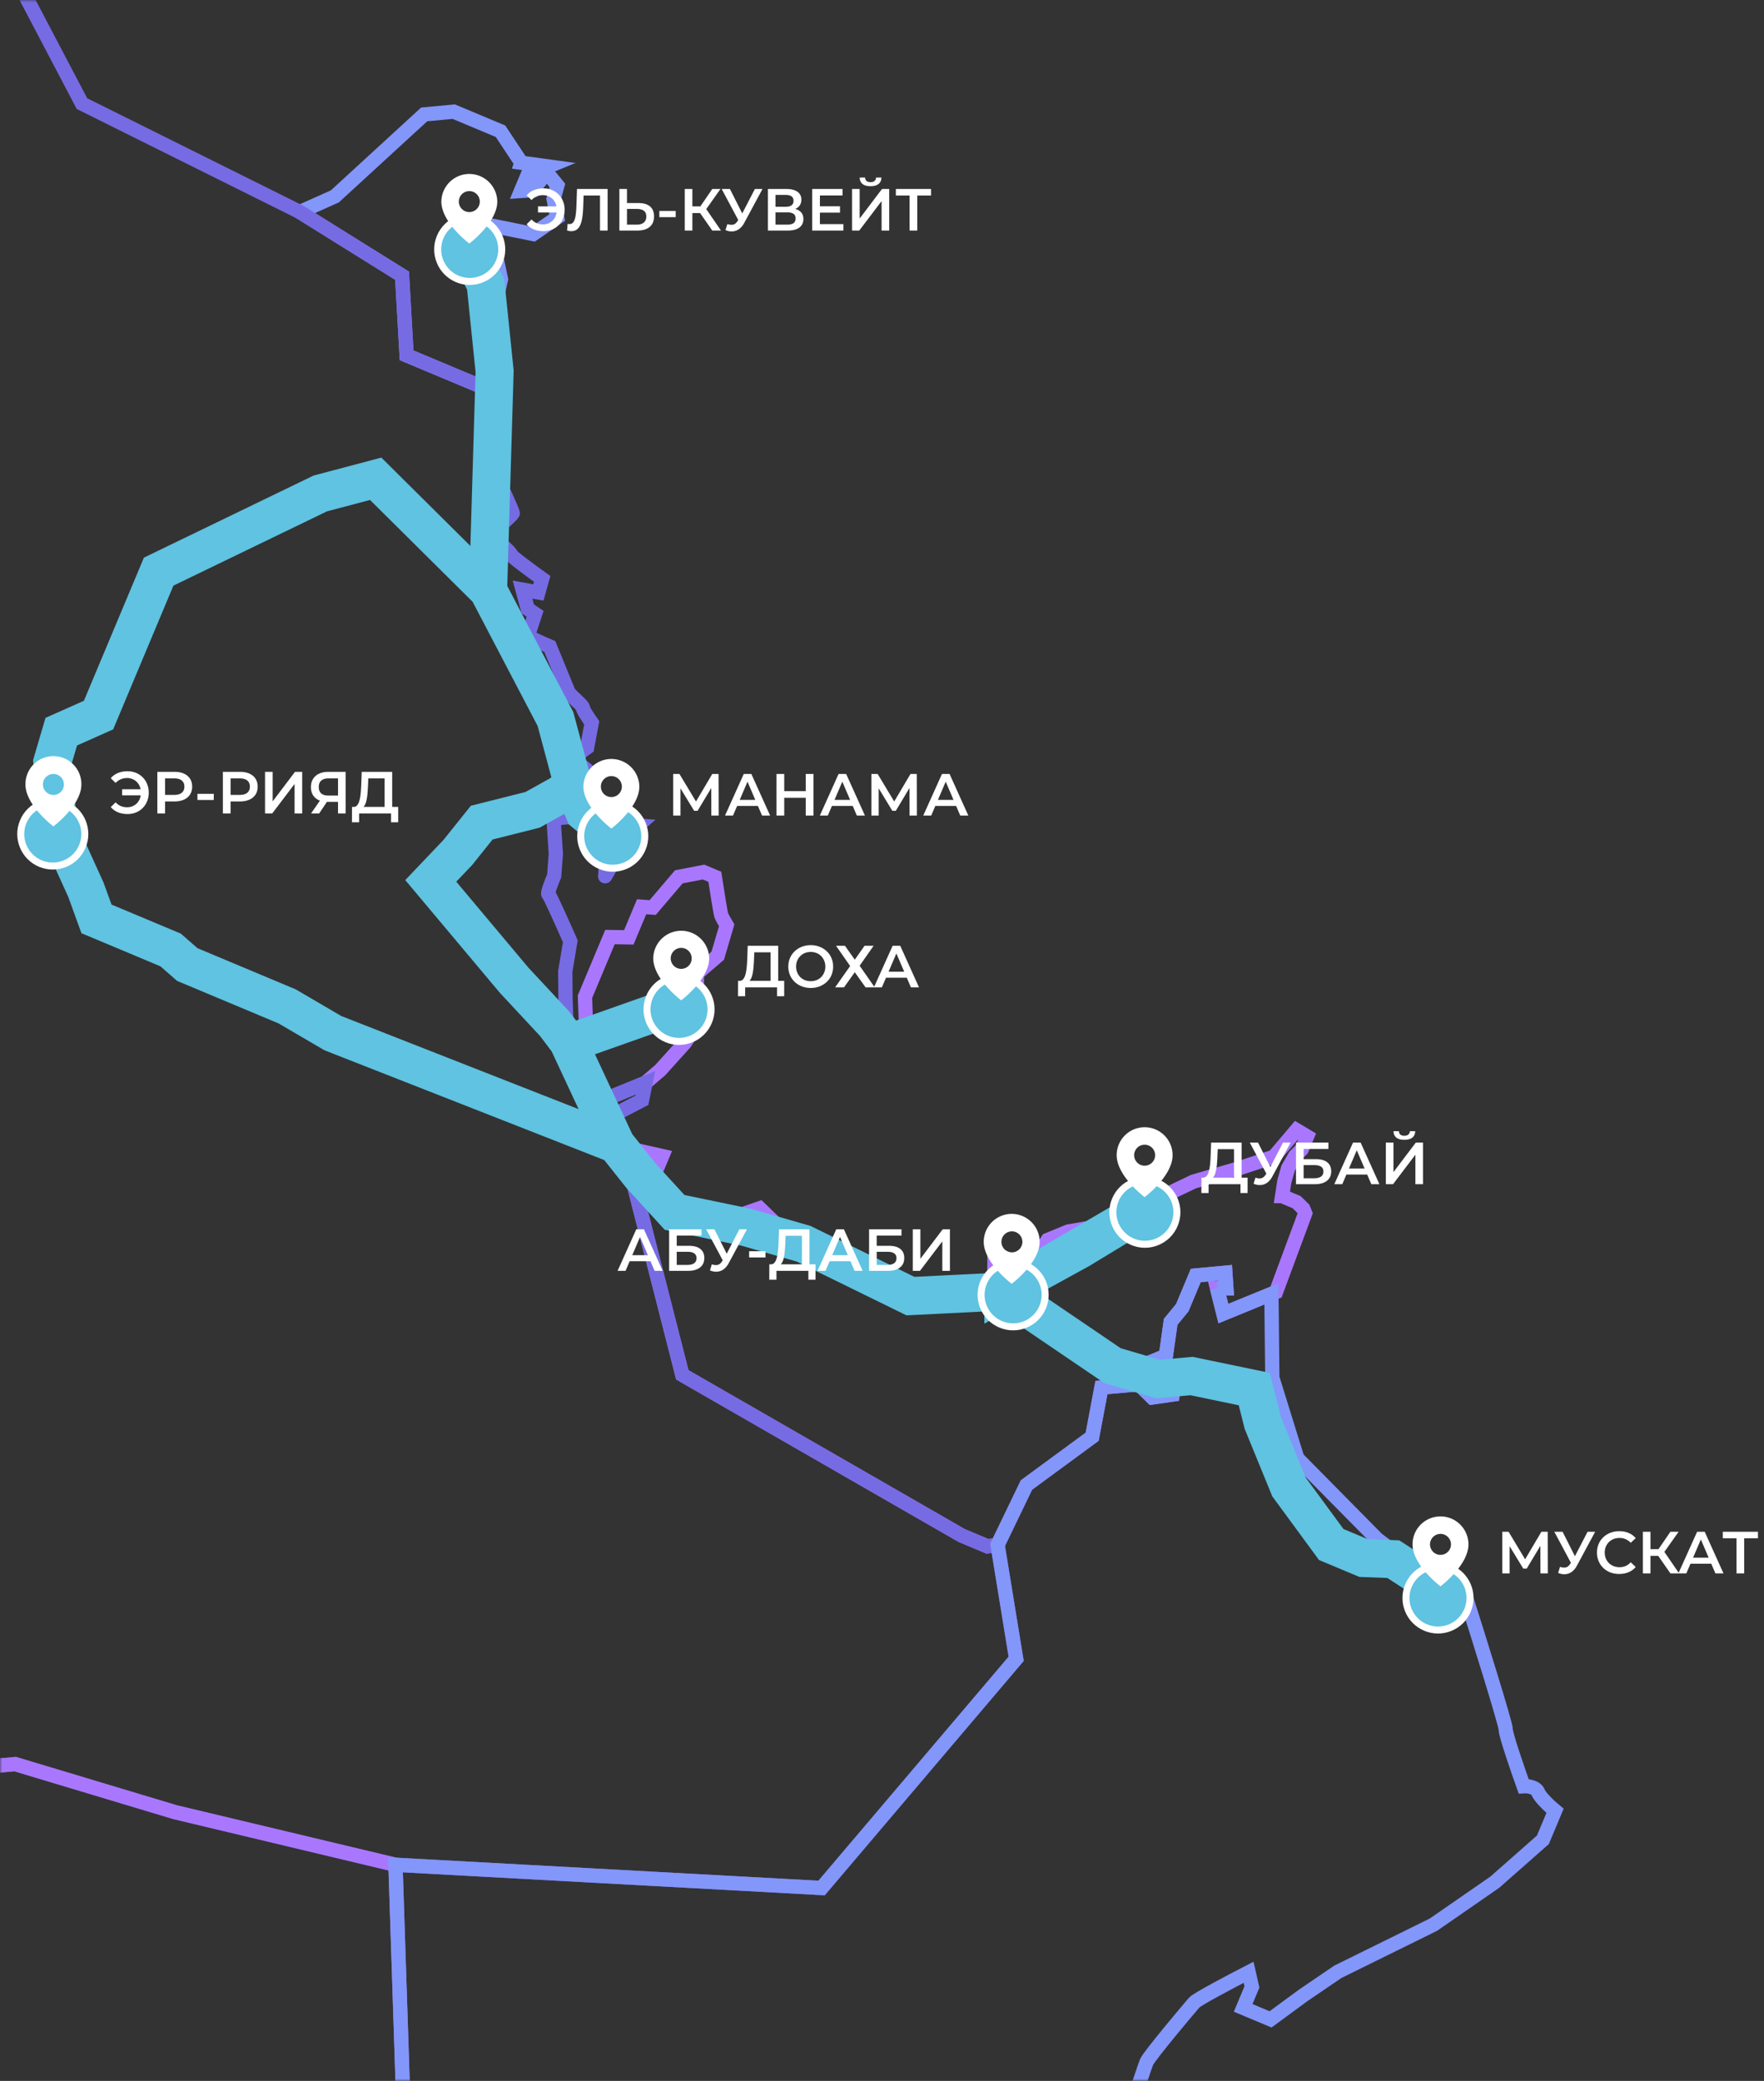 <svg xmlns="http://www.w3.org/2000/svg" width="401" height="473" fill="none"><rect width="100%" height="100%" fill="#333333" stroke="none"/><mask id="a" style="mask-type:alpha" maskUnits="userSpaceOnUse" x="0" y="0" width="401" height="473"><path fill="#111A22" d="M0 0h401v473H0z"/></mask><g mask="url(#a)"><path d="m291.454 271.872 3.298 1.382 1.525 1.501.425 1.04-6.638 17.893-11.959 4.895-1.455-5.779 2.139.035-.237-3.545-6.724.627-3.072 7.328-2.635 3.203-1.086 7.729-3.119 1.277 4.881 3.769-.283 3.759-4.585.662-3.05-3.001-8.497.746-2.101 11.18-14.937 10.97-6.568 13.615-2.293.331-5.862-2.457-63.516-36.53-12.063-47.27.803-3.971 6.69 1.511-1.536 3.664c.138 2.068.488 6.235.781 6.358.293.123 5.78 2.997 8.486 4.419 2.955-.198 8.968-.635 9.384-.806.415-.17 3.537-1.245 5.046-1.761l5.519 5.329 14.987 8.435 12.67 5.742c4.554-.245 13.735-.705 14.028-.582.366.154 5.873-2.707 6.027-3.074.122-.293.16-3.809.164-5.53l5.862 2.457 2.659-.178 3.557-5.401 4.679-1.916 5.105-.875 3.912-.084 1.962-2.624 8.839-3.617 8.626-4.138 10.305-3.004 8.012-2.672 5.116-6.04 2.412 1.442-1.229 2.931-1.501 1.524-1.595 2.778-.862 3.085-.496 3.238ZM141.031 248.45l4.679-1.915 1.04-.426 3.368-2.896 5.636-6.252c1.237-1.923 3.698-5.945 3.651-6.654-.048-.709-.706-3.455-1.029-4.739l.07-4.278 4.714-4.055 2.032-6.902c-.335-.571-1.047-1.817-1.218-2.233-.17-.416-1.056-6.043-1.478-8.804l-2.565-1.075-5.625 1.088-5.944 6.985-2.505-.188-2.918 6.961-4.278-.07-5.682 13.556.202 5.684-3.616 4.516.994 6.877 3.475 4.042c1.292.685 3.981 2.013 4.397 1.842l2.6-1.064Z" stroke="#A977FD" stroke-width="3.243"/><path d="m118.527 36.994 6.11.838-4.679 1.916-1.536 3.663 2.659-.177 2.737-3.448 1.466.614 1.422 1.745-.862 3.085.816 4.219-5.447 3.747-9.928-2.007-4.1 2.589.544 2.812 4.857.744 1.301 6.145-1.511 6.69-.661 8.768c.792 1.194 2.461 3.789 2.802 4.62.34.833-1.394 4.011-2.304 5.497L92.429 80.76l-1.032-18.093-23.225-14.474 7.953-3.558 20.3-18.629 6.725-.627 10.625 4.453 4.752 7.161Z" stroke="#8396FA" stroke-width="3.243"/><path d="m231 377.051-4.224-25.893-2.292.331-5.863-2.457-63.516-36.53-12.062-47.27.803-3.971c-1.596-1.674-4.903-5.157-5.367-5.696-.463-.538 1.115-1.973 1.962-2.624l5.506-2.86.803-3.971-8.319 3.405c-.416.17-3.104-1.158-4.397-1.843l-3.475-4.041-.994-6.878-.816-4.219-.202-5.685-.048-6.051 1.145-6.842c-1.541-3.518-4.696-10.584-4.989-10.707-.293-.123.76-2.84 1.323-4.183l.377-5.011-.533-7.977 4.952-.51 7.08 4.691c-.047 2.852-.171 8.63-.294 8.923-.154.366 5.092-9.066 5.245-9.432.123-.293 1.501-1.525 2.175-2.104l-5.011-.377-7.175-3.438 1.973-7.789c-1.312-.98-3.979-3.046-4.149-3.461-.17-.416 1.828-1.963 2.848-2.684l1.051-5.59c-.721-1.02-2.133-3.134-2.01-3.427.154-.366-3.05-3.001-3.262-3.521l-4.257-10.399c-1.709-.717-5.098-2.223-4.975-2.516.122-.294 1.137-3.4 1.63-4.917l-1.679-1.134-1.182-4.373 3.604.65.862-3.085c-2.43-1.737-7.261-5.284-7.139-5.577.154-.366-3.995-3.828-4.207-4.348-.213-.52 4.501-4.575 4.655-4.941.123-.293-2.605-6.117-3.984-8.993l1.571-5.803-2.802-4.62 2.611-6.229-1.738-2.02L92.43 80.76 91.4 62.668 68.174 48.195 18.63 23.55l-48.15-91.688-35.746-47.29-31.582-22.283-8.106 3.925-63.24-8.416 14.083 45.532-11.463 1.657-8.39 7.683-24.133-4.085-10.623 8.9-17.856 4.578-27.527-17.57-10.208 15.106-15.419 22.398 10.625 4.453 6.81 16.639c.341.832 4.093 20.381 5.926 30.052.71 6.185 2.185 18.835 2.402 19.96l6.53 33.752c.272 1.406-.481 24.782-.575 26.035-.094 1.252-.529 18.732.11 20.291.638 1.56 12.045 12.372 12.624 13.045.579.674 6.597 16.119 7.023 17.159.34.832.422 31.191.421 46.267l-7.444 8.511c-1.106 2.982-3.265 9.228-3.047 10.353.217 1.125.627 6.724.805 9.383l-2.611 6.229-1.061 10.754c1.612 8.143 4.922 24.635 5.263 25.467.425 1.04 7.565 6.617 8.664 7.078 1.099.46 10.805 20.467 11.384 21.14.463.539 1.999 13.043 2.71 19.228l-.259 6.783-.625 6.63.331 2.293-2.481 2.837 3.405 8.319 1.941 21.059 10.463 23.339.285 9.596 2.047 14.643-2.338 7.634 3.782 3.309 3.001-3.05 3.912-.083 2.269-3.357 3.297 1.382 1.689-4.03-1.123-3.486 3.58-2.376.685-5.744 4.219-.816-.757-3.332 3.828-3.996 4.858.744 3.286 6.547 7.446 4.844 2.813-.544 1.95 2.54 6.11.838 21.983 9.215 26.062 16.954 18.78 6.58 3.063 11.191 6.595 2.764 9.383-.805 6.463-7.198 26.222-15.286 30.443-2.747 36.342 10.926L89.9 423.874l96.862 5.278L231 377.051Z" stroke="#776BE3" stroke-width="3.243"/><path d="m91.623 476.287-1.722-52.413-50.122-11.963-36.343-10.926-30.442 2.747-26.222 15.286-6.463 7.198-9.384.805-6.595-2.764-3.062-11.191-18.78-6.58-26.062-16.954-21.983-9.215-6.11-.838-1.951-2.54-2.812.544-7.446-4.844-3.287-6.547-4.857-.744-3.829 3.996.757 3.332-4.219.816-.684 5.744-3.58 2.376 1.123 3.486-1.689 4.03-3.298-1.382-2.268 3.357-3.912.083-3.001 3.05-3.783-3.309c-1.326 5.906-4.157 17.728-4.866 17.776-.886.059-4.739 1.029-5.353 2.494-.491 1.173-1.275 5.783-1.606 7.942-.177 1.793-.916 5.474-2.457 5.862-1.541.388-.303 3.463.509 4.952l-.412 7.15-4.794 26.851-.671 13.934-4.761 11.358c-.491 1.172.176 13.283.571 19.192l15.506 8.223 17.964 2.36 10.447 1.795 25.408-6.15 32.466 8.87c12.684-1.144 38.316-3.237 39.365-2.453 1.05.785 10.287 5.604 14.774 7.916l18.376-4.79 8.414-4.657 27.62 2.961 36.813 4.662 28.576-1.376 7.608-14.041c3.703-2.325 11.255-6.913 11.84-6.667.587.246 14.545.927 21.45 1.237l-.594-22.218-2.198-.921 2.031-6.902Z" stroke="#A977FD" stroke-width="3.243"/><path d="m276.65 292.804 1.455 5.779 10.919-4.469.204 19.039 5.676 18.317 18.144 18.374 11.441 8.672 8.427 3.532c3.157 9.939 9.452 30.066 9.377 31.068-.076 1.002 2.68 9.021 4.067 12.905.887-.059 2.787.134 3.298 1.382.511 1.248 2.774 3.316 3.841 4.195l-2.764 6.595-10.93 9.633-13.955 9.658-21.72 10.711-7.835 5.331-7.468 5.485-6.228-2.611 1.996-4.763-.757-3.332c-3.844 1.978-11.698 6.123-12.36 6.88-.827.945-10.232 12.079-10.847 13.545-.614 1.466-6.52 19.666-6.981 20.765-.46 1.1-2.268 3.357-3.154 3.416-.71.048-13.572-3.247-19.915-4.901-4.809.856-14.564 2.683-15.103 3.146-.538.464-7.353 8.979-10.693 13.179l-8.071 1.786-17.102-5.445-12.196 1.349-4.714 4.055-3.379 8.06-14.157 3.974-7.446-4.845-14.904-4.523-17.479-.435-12.953-1.983-.594-22.218-2.199-.921 2.032-6.902-1.723-52.413 96.862 5.278L231 377.051l-4.224-25.893 6.569-13.615 14.936-10.97 2.102-11.18 8.497-.746 3.049 3.001 4.586-.662.283-3.759-4.882-3.769 3.12-1.277 1.086-7.729 2.635-3.203 3.071-7.328 6.724-.627.237 3.545-2.139-.035Z" stroke="#8396FA" stroke-width="3.243"/><path d="m327.905 361.671-11.169-7.266-6.784-.259-7.328-3.071-9.598-13.07-5.959-14.558-1.939-7.705-14.265-2.964-7.611.686-10.353-3.047-24.809-16.86m0 0 17.347-9.528 9.241-5.604 6.488-4.172-33.076 19.304Zm0 0-21.118 1.055-24.3-11.908-13.072-3.756-16.25-3.365-7.683-8.39-5.639-7.102m0 0-64.365-25.256-10.377-6.072-22.716-9.522-3.782-3.308-16.854-7.064-2.4-6.606-6.266-13.826-1.373-15.222 2.031-6.902 8.473-3.771 13.668-32.608 36.74-17.769 12.596-3.335 25.555 25.357m29.07 125.904-10.893-23.339m-18.177-102.565 1.481-49.778-2.036-19.806-4.93-9.82m5.485 79.404 15.31 29.247 4.032 15.044m26.422 48.981-27.31 9.66-.277-.367m0 0-3.045-4.041-9.208-9.89-18.96-22.592 6.157-6.466 5.423-6.773 11.557-2.909 6.181-3.44 3.06-2.163m0 0 2.554 6.239 6.406 5.27" stroke="#5FC3E1" stroke-width="8.649"/><circle cx="326.891" cy="363.23" r="7.281" transform="rotate(22.741 326.891 363.23)" fill="#5FC3E1" stroke="#fff" stroke-width="1.589"/><circle cx="260.26" cy="275.548" r="7.281" transform="rotate(22.741 260.26 275.548)" fill="#5FC3E1" stroke="#fff" stroke-width="1.589"/><circle cx="12" cy="189.578" r="7.281" transform="rotate(22.741 12 189.578)" fill="#5FC3E1" stroke="#fff" stroke-width="1.589"/><circle cx="106.778" cy="56.692" r="7.281" transform="rotate(22.741 106.778 56.692)" fill="#5FC3E1" stroke="#fff" stroke-width="1.589"/><circle cx="230.307" cy="294.318" r="7.281" transform="rotate(22.741 230.307 294.318)" fill="#5FC3E1" stroke="#fff" stroke-width="1.589"/><circle cx="154.36" cy="229.435" r="7.281" transform="rotate(22.741 154.36 229.435)" fill="#5FC3E1" stroke="#fff" stroke-width="1.589"/><circle cx="139.295" cy="190.073" r="7.281" transform="rotate(22.741 139.295 190.073)" fill="#5FC3E1" stroke="#fff" stroke-width="1.589"/><path fill-rule="evenodd" clip-rule="evenodd" d="M333.814 351.044c0 4.768-6.356 9.535-6.356 9.535s-6.356-4.767-6.356-9.535a6.354 6.354 0 0 1 10.85-4.494 6.355 6.355 0 0 1 1.862 4.494Zm-6.356 2.384a2.383 2.383 0 1 0 0-4.767 2.383 2.383 0 0 0 0 4.767Z" fill="#fff"/><path d="M341.507 357.634v-9.455h1.432l4.147 6.902h-.77l4.079-6.902h1.432l.027 9.455h-1.675l-.014-6.849h.351l-3.457 5.768h-.784l-3.512-5.768h.406v6.849h-1.662Zm13.128-1.486c.495.171.932.216 1.31.135.378-.081.716-.356 1.013-.824l.459-.716.176-.189 3.295-6.375h1.729l-4.106 7.631c-.333.639-.729 1.126-1.189 1.459a2.816 2.816 0 0 1-1.485.554c-.523.045-1.067-.054-1.635-.298l.433-1.377Zm2.917-.081-4.214-7.888h1.877l3.296 6.537-.959 1.351Zm10.53 1.702a5.64 5.64 0 0 1-2.012-.352 5.013 5.013 0 0 1-1.608-1.013 4.746 4.746 0 0 1-1.053-1.553 4.931 4.931 0 0 1-.378-1.945c0-.702.126-1.351.378-1.945a4.508 4.508 0 0 1 1.067-1.54 4.734 4.734 0 0 1 1.607-1.013 5.408 5.408 0 0 1 2.013-.365c.774 0 1.481.136 2.12.406.64.261 1.18.653 1.621 1.175l-1.134 1.067a3.355 3.355 0 0 0-1.149-.824 3.337 3.337 0 0 0-1.377-.284c-.496 0-.95.081-1.364.243a3.27 3.27 0 0 0-1.068.689 3.275 3.275 0 0 0-.702 1.054 3.57 3.57 0 0 0-.243 1.337c0 .486.081.932.243 1.337.171.405.405.757.702 1.054.307.297.662.527 1.068.689a3.71 3.71 0 0 0 1.364.243c.495 0 .954-.09 1.377-.27a3.441 3.441 0 0 0 1.149-.851l1.134 1.08a4.31 4.31 0 0 1-1.621 1.175c-.639.271-1.35.406-2.134.406Zm11.639-.135-3.201-4.606 1.418-.878 3.769 5.484h-1.986Zm-6.253 0v-9.455h1.728v9.455h-1.728Zm1.202-3.985v-1.513h3.187v1.513h-3.187Zm3.43-.54-1.607-.216 3.228-4.714h1.864l-3.485 4.93Zm3.438 4.525 4.255-9.455h1.729l4.268 9.455h-1.837l-3.66-8.523h.702l-3.647 8.523h-1.81Zm1.959-2.189.473-1.377h5.105l.473 1.377h-6.051Zm11.254 2.189v-8.402l.419.432h-3.539v-1.485h7.996v1.485h-3.539l.405-.432v8.402h-1.742Z" fill="#fff"/><path fill-rule="evenodd" clip-rule="evenodd" d="M266.558 262.581c0 4.768-6.356 9.535-6.356 9.535s-6.356-4.767-6.356-9.535a6.356 6.356 0 1 1 12.712 0Zm-6.356 2.384a2.384 2.384 0 1 0 0-4.768 2.384 2.384 0 0 0 0 4.768Z" fill="#fff"/><path d="M280.519 268.36v-7.159h-3.701l-.068 1.675a34.672 34.672 0 0 1-.121 1.797 10.432 10.432 0 0 1-.23 1.526c-.099.459-.239.842-.419 1.148-.18.306-.401.509-.662.608l-1.891-.27a.979.979 0 0 0 .838-.351c.225-.252.4-.604.527-1.054.126-.45.22-.977.283-1.58a30.95 30.95 0 0 0 .135-1.986l.108-2.998h6.929v8.644h-1.728Zm-7.416 2.823.014-3.498h10.495v3.498h-1.621v-2.012h-7.253v2.012h-1.635Zm12.297-3.498c.495.171.932.216 1.31.135.379-.081.716-.356 1.013-.824l.46-.716.175-.189 3.296-6.375h1.729l-4.106 7.631c-.333.64-.73 1.126-1.189 1.459a2.816 2.816 0 0 1-1.486.554c-.522.045-1.067-.054-1.634-.297l.432-1.378Zm2.918-.081-4.215-7.888h1.878l3.296 6.537-.959 1.351Zm6.299 1.567v-9.455h7.362v1.445h-5.633v2.323h2.796c1.135 0 1.995.239 2.58.716.595.468.892 1.153.892 2.053 0 .928-.329 1.648-.986 2.161-.649.505-1.567.757-2.756.757h-4.255Zm1.729-1.351h2.432c.675 0 1.188-.131 1.539-.392.352-.261.527-.639.527-1.134 0-.973-.689-1.459-2.066-1.459h-2.432v2.985Zm6.975 1.351 4.255-9.455h1.729l4.268 9.455h-1.837l-3.66-8.523h.702l-3.647 8.523h-1.81Zm1.959-2.189.472-1.377h5.106l.473 1.377h-6.051Zm9.756 2.189v-9.455h1.729v6.713l5.079-6.713h1.634v9.455h-1.728v-6.7l-5.079 6.7h-1.635Zm4.201-10.09c-.81 0-1.423-.171-1.837-.513-.405-.343-.612-.824-.621-1.446h1.229c.009.333.117.59.324.77.216.18.518.27.905.27s.689-.09.905-.27c.225-.18.342-.437.351-.77h1.216c-.009.622-.221 1.103-.635 1.446-.414.342-1.026.513-1.837.513Z" fill="#fff"/><path fill-rule="evenodd" clip-rule="evenodd" d="M18.5 178.309c0 4.767-6.357 9.534-6.357 9.534s-6.356-4.767-6.356-9.534a6.357 6.357 0 1 1 12.713 0Zm-6.357 2.384a2.384 2.384 0 1 0 0-4.768 2.384 2.384 0 0 0 0 4.768Z" fill="#fff"/><path d="M27.76 180.792v-1.391h4.876v1.391h-4.877Zm1.229-5.484c.693 0 1.332.122 1.918.365a4.4 4.4 0 0 1 1.526 1.013c.441.432.779.945 1.013 1.54.243.594.365 1.242.365 1.945 0 .702-.122 1.35-.365 1.945a4.506 4.506 0 0 1-1.013 1.553c-.432.432-.941.77-1.526 1.013a5.12 5.12 0 0 1-1.918.351c-.802 0-1.531-.135-2.189-.405a4.19 4.19 0 0 1-1.62-1.175l1.107-1.081c.351.378.743.662 1.175.851.442.18.919.27 1.432.27.45 0 .87-.081 1.256-.243.388-.171.72-.401 1-.689.279-.297.495-.648.648-1.053.153-.405.23-.851.23-1.337a3.76 3.76 0 0 0-.23-1.338 2.995 2.995 0 0 0-1.648-1.729 3.074 3.074 0 0 0-1.256-.256c-.513 0-.99.094-1.432.283-.432.181-.824.46-1.175.838l-1.107-1.081a4.19 4.19 0 0 1 1.62-1.175c.658-.27 1.387-.405 2.189-.405Zm6.78 9.59v-9.455h3.89c.837 0 1.553.135 2.147.405.604.27 1.068.658 1.392 1.162.324.504.486 1.103.486 1.796 0 .694-.162 1.293-.486 1.797-.325.504-.788.891-1.392 1.161-.594.271-1.31.406-2.147.406H36.74l.784-.824v3.552h-1.756Zm1.756-3.363-.784-.851h2.837c.774 0 1.355-.162 1.742-.486.396-.334.594-.797.594-1.392 0-.603-.198-1.067-.594-1.391-.387-.324-.968-.486-1.742-.486H36.74l.784-.865v5.471Zm7.358.31v-1.404h3.714v1.404h-3.714Zm5.778 3.053v-9.455h3.89c.837 0 1.553.135 2.148.405.603.27 1.067.658 1.39 1.162.325.504.487 1.103.487 1.796 0 .694-.162 1.293-.486 1.797-.324.504-.788.891-1.392 1.161-.594.271-1.31.406-2.147.406h-2.918l.784-.824v3.552H50.66Zm1.756-3.363-.784-.851h2.837c.774 0 1.355-.162 1.742-.486.396-.334.595-.797.595-1.392 0-.603-.199-1.067-.595-1.391-.387-.324-.968-.486-1.742-.486h-2.837l.784-.865v5.471Zm7.834 3.363v-9.455h1.729v6.713l5.078-6.713h1.635v9.455h-1.73v-6.699l-5.078 6.699h-1.634Zm16.59 0v-3.026l.432.392h-2.769c-.792 0-1.477-.13-2.053-.392-.567-.27-1.004-.652-1.31-1.148-.306-.504-.46-1.107-.46-1.81 0-.729.163-1.35.487-1.864a3.072 3.072 0 0 1 1.378-1.188c.594-.279 1.292-.419 2.093-.419h3.93v9.455h-1.728Zm-6.132 0 2.337-3.377h1.769l-2.256 3.377h-1.85Zm6.132-3.593v-4.862l.432.486h-2.58c-.72 0-1.274.166-1.661.5-.378.324-.567.81-.567 1.458 0 .622.18 1.103.54 1.446.37.333.91.499 1.62.499h2.648l-.432.473Zm10.584 2.783v-7.159h-3.7l-.069 1.675c-.027.63-.067 1.229-.121 1.796a10.349 10.349 0 0 1-.23 1.527c-.099.459-.238.841-.418 1.148-.18.306-.401.508-.662.607l-1.891-.27a.979.979 0 0 0 .837-.351c.225-.252.4-.603.527-1.053.126-.451.22-.977.284-1.581.063-.612.108-1.274.135-1.985l.108-2.999h6.929v8.645h-1.729Zm-7.415 2.823.013-3.499h10.495v3.499h-1.62v-2.013h-7.254v2.013H80.01Z" fill="#fff"/><path fill-rule="evenodd" clip-rule="evenodd" d="M113.043 45.82c0 4.768-6.357 9.535-6.357 9.535s-6.356-4.767-6.356-9.534a6.357 6.357 0 0 1 12.713 0Zm-6.357 2.385a2.384 2.384 0 1 0 0-4.768 2.384 2.384 0 0 0 0 4.768Z" fill="#fff"/><path d="M122.302 48.304v-1.391h4.877v1.39h-4.877Zm1.23-5.484c.693 0 1.332.121 1.918.365a4.397 4.397 0 0 1 1.526 1.013 4.37 4.37 0 0 1 1.013 1.54 5.09 5.09 0 0 1 .365 1.944c0 .703-.122 1.351-.365 1.946a4.508 4.508 0 0 1-1.013 1.553c-.432.432-.941.77-1.526 1.013a5.123 5.123 0 0 1-1.918.351c-.802 0-1.531-.135-2.189-.405a4.187 4.187 0 0 1-1.62-1.175l1.107-1.08c.351.377.743.661 1.175.85.442.18.919.27 1.432.27.45 0 .869-.08 1.256-.243.387-.17.721-.4 1-.689a3.14 3.14 0 0 0 .648-1.053c.153-.406.23-.851.23-1.338 0-.486-.077-.931-.23-1.337a2.994 2.994 0 0 0-1.648-1.729 3.072 3.072 0 0 0-1.256-.256 3.6 3.6 0 0 0-1.432.283c-.432.18-.824.46-1.175.838l-1.107-1.08a4.185 4.185 0 0 1 1.62-1.176c.658-.27 1.387-.405 2.189-.405Zm6.34 9.725c-.153 0-.306-.013-.459-.04a21.97 21.97 0 0 1-.5-.095l.122-1.526c.126.036.261.054.405.054.378 0 .68-.153.905-.46.225-.315.387-.774.486-1.377.099-.603.167-1.346.203-2.229l.135-3.917h6.956v9.455h-1.729v-8.401l.405.432h-4.497l.378-.446-.095 2.81c-.027.936-.09 1.76-.189 2.471-.099.712-.252 1.31-.459 1.797-.198.477-.464.842-.797 1.094-.333.252-.756.378-1.27.378Zm15.276-6.389c1.125 0 1.994.252 2.607.757.612.504.918 1.26.918 2.269 0 1.062-.338 1.868-1.013 2.418-.666.54-1.598.81-2.796.81h-4.066v-9.455h1.729v3.201h2.621Zm-.365 4.903c.675 0 1.198-.157 1.567-.472.378-.316.567-.775.567-1.378 0-.595-.184-1.027-.554-1.297-.369-.279-.896-.419-1.58-.419h-2.256v3.566h2.256Zm5.103-1.702v-1.404h3.714v1.404h-3.714Zm12.032 3.053-3.201-4.606 1.418-.878 3.768 5.484h-1.985Zm-6.254 0v-9.455h1.729v9.455h-1.729Zm1.202-3.985v-1.512h3.188v1.512h-3.188Zm3.431-.54-1.607-.216 3.228-4.714h1.864l-3.485 4.93Zm5.052 3.04c.495.17.932.215 1.31.134.378-.08.716-.355 1.013-.824l.459-.715.176-.19 3.296-6.375h1.729l-4.107 7.632c-.333.639-.729 1.125-1.188 1.458a2.817 2.817 0 0 1-1.486.554c-.522.045-1.067-.054-1.634-.297l.432-1.378Zm2.917-.082-4.214-7.888h1.878l3.295 6.538-.959 1.35Zm6.3 1.567v-9.455h4.228c1.063 0 1.891.212 2.485.635.595.414.892 1.013.892 1.796 0 .775-.284 1.374-.851 1.797-.567.414-1.315.621-2.242.621l.243-.486c1.053 0 1.868.212 2.445.635.576.423.864 1.035.864 1.837 0 .82-.302 1.463-.905 1.931-.603.46-1.495.689-2.674.689h-4.485Zm1.729-1.35h2.702c.612 0 1.076-.113 1.391-.338.315-.235.473-.59.473-1.067 0-.478-.158-.824-.473-1.04-.315-.226-.779-.338-1.391-.338h-2.702v2.782Zm0-4.066h2.35c.568 0 1-.113 1.297-.338.297-.234.446-.567.446-1 0-.45-.149-.787-.446-1.013-.297-.225-.729-.337-1.297-.337h-2.35v2.688Zm9.956-.108h4.701v1.445h-4.701v-1.445Zm.135 4.052h5.336v1.472h-7.092v-9.455h6.903v1.472h-5.147v6.51Zm7.307 1.472v-9.455h1.729v6.713l5.078-6.713h1.635v9.455h-1.729v-6.7l-5.079 6.7h-1.634Zm4.2-10.09c-.81 0-1.422-.17-1.837-.513-.405-.342-.612-.824-.621-1.445h1.229c.009.333.117.59.324.77.216.18.518.27.905.27.388 0 .689-.09.905-.27.225-.18.342-.437.351-.77h1.216c-.009.621-.22 1.103-.635 1.445-.414.342-1.026.513-1.837.513Zm8.878 10.09v-8.401l.419.432h-3.539v-1.486h7.996v1.486h-3.539l.406-.432v8.401h-1.743ZM140.393 288.869l4.255-9.455h1.729l4.268 9.455h-1.837l-3.66-8.523h.702l-3.647 8.523h-1.81Zm1.959-2.188.472-1.377h5.106l.473 1.377h-6.051Zm9.756 2.188v-9.455h7.362v1.446h-5.633v2.323h2.796c1.135 0 1.995.239 2.58.716.594.468.892 1.152.892 2.053 0 .927-.329 1.648-.986 2.161-.649.504-1.567.756-2.756.756h-4.255Zm1.729-1.35h2.432c.675 0 1.188-.131 1.539-.392.352-.261.527-.639.527-1.135 0-.972-.689-1.458-2.066-1.458h-2.432v2.985Zm7.982-.135c.496.171.932.216 1.311.135.378-.081.716-.356 1.013-.824l.459-.716.176-.189 3.295-6.376h1.729l-4.106 7.632c-.333.639-.729 1.126-1.189 1.459a2.814 2.814 0 0 1-1.485.553c-.523.046-1.067-.054-1.635-.297l.432-1.377Zm2.918-.081-4.214-7.889h1.877l3.296 6.538-.959 1.351Zm5.56-1.486v-1.405h3.715v1.405h-3.715Zm11.993 2.242V280.9h-3.701l-.067 1.675c-.027.63-.068 1.229-.122 1.797a10.168 10.168 0 0 1-.23 1.526c-.099.459-.238.842-.418 1.148-.18.306-.401.509-.662.608l-1.891-.27a.976.976 0 0 0 .837-.352c.225-.252.401-.603.527-1.053a9.62 9.62 0 0 0 .284-1.58 31 31 0 0 0 .135-1.986l.108-2.999h6.929v8.645h-1.729Zm-7.415 2.823.013-3.498h10.495v3.498h-1.621v-2.013h-7.253v2.013h-1.634Zm10.973-2.013 4.254-9.455h1.729l4.269 9.455h-1.837l-3.661-8.523h.703l-3.647 8.523h-1.81Zm1.958-2.188.473-1.377h5.106l.472 1.377h-6.051Zm9.757 2.188v-9.455h7.361v1.446h-5.632v2.323h2.796c1.135 0 1.994.239 2.58.716.594.468.891 1.152.891 2.053 0 .927-.328 1.648-.986 2.161-.648.504-1.567.756-2.755.756h-4.255Zm1.729-1.35h2.431c.676 0 1.189-.131 1.54-.392s.527-.639.527-1.135c0-.972-.689-1.458-2.067-1.458h-2.431v2.985Zm8.204 1.35v-9.455h1.728v6.713l5.079-6.713h1.634v9.455h-1.728v-6.699l-5.079 6.699h-1.634Z" fill="#fff"/><path fill-rule="evenodd" clip-rule="evenodd" d="M236.34 282.28c0 4.767-6.357 9.535-6.357 9.535s-6.356-4.768-6.356-9.535a6.355 6.355 0 0 1 10.851-4.494 6.355 6.355 0 0 1 1.862 4.494Zm-6.357 2.384a2.384 2.384 0 1 0 0-4.767 2.384 2.384 0 0 0 0 4.767ZM161.213 217.844c0 4.767-6.357 9.534-6.357 9.534s-6.356-4.767-6.356-9.534a6.357 6.357 0 0 1 12.713 0Zm-6.357 2.383a2.383 2.383 0 1 0 .001-4.767 2.383 2.383 0 0 0-.001 4.767Z" fill="#fff"/><path d="M175.173 223.622v-7.158h-3.701l-.068 1.674c-.027.631-.067 1.23-.121 1.797a10.298 10.298 0 0 1-.23 1.526c-.099.459-.238.842-.419 1.148-.18.306-.4.509-.661.608l-1.891-.27a.978.978 0 0 0 .837-.351c.225-.252.401-.604.527-1.054.126-.45.22-.977.284-1.58a30.9 30.9 0 0 0 .135-1.986l.108-2.998h6.929v8.644h-1.729Zm-7.416 2.823.014-3.498h10.495v3.498h-1.621v-2.012h-7.253v2.012h-1.635Zm16.552-1.877a5.55 5.55 0 0 1-2.039-.365 4.983 4.983 0 0 1-1.621-1.013 4.677 4.677 0 0 1-1.067-1.54 4.928 4.928 0 0 1-.379-1.945c0-.702.127-1.346.379-1.931a4.498 4.498 0 0 1 1.067-1.54 4.87 4.87 0 0 1 1.621-1.027 5.51 5.51 0 0 1 2.026-.364 5.45 5.45 0 0 1 2.026.364 4.89 4.89 0 0 1 1.621 1.027c.459.432.815.945 1.067 1.54.252.585.378 1.229.378 1.931 0 .703-.126 1.351-.378 1.945a4.498 4.498 0 0 1-1.067 1.54c-.46.432-1 .77-1.621 1.013a5.411 5.411 0 0 1-2.013.365Zm-.013-1.54a3.53 3.53 0 0 0 1.323-.243 3.094 3.094 0 0 0 1.054-.689c.297-.306.527-.657.689-1.054a3.4 3.4 0 0 0 .256-1.337c0-.486-.085-.927-.256-1.323a3.094 3.094 0 0 0-.689-1.054 2.999 2.999 0 0 0-1.054-.702 3.53 3.53 0 0 0-1.323-.244c-.478 0-.919.082-1.324.244a3.191 3.191 0 0 0-1.054.702 3.265 3.265 0 0 0-.702 1.054 3.464 3.464 0 0 0-.243 1.323c0 .477.081.919.243 1.324.171.405.405.761.702 1.067.298.297.649.527 1.054.689.405.162.846.243 1.324.243Zm5.758-8.05h2.026l2.229 3.16 2.229-3.16h2.053l-3.174 4.538 3.43 4.917h-2.08l-2.458-3.445-2.445 3.445h-2.026l3.417-4.849-3.201-4.606Zm8.607 9.455 4.255-9.455h1.729l4.268 9.455h-1.837l-3.66-8.523h.702l-3.647 8.523h-1.81Zm1.959-2.188.473-1.378h5.105l.473 1.378h-6.051Z" fill="#fff"/><path fill-rule="evenodd" clip-rule="evenodd" d="M145.334 178.795c0 4.767-6.357 9.534-6.357 9.534s-6.356-4.767-6.356-9.534a6.357 6.357 0 0 1 12.713 0Zm-6.357 2.383a2.383 2.383 0 1 0 .001-4.767 2.383 2.383 0 0 0-.001 4.767Z" fill="#fff"/><path d="M153.027 185.384v-9.455h1.431l4.147 6.902h-.77l4.079-6.902h1.432l.027 9.455h-1.675l-.013-6.848h.351l-3.458 5.767h-.783l-3.512-5.767h.405v6.848h-1.661Zm11.79 0 4.255-9.455h1.729l4.268 9.455h-1.837l-3.661-8.523h.703l-3.647 8.523h-1.81Zm1.958-2.188.473-1.378h5.106l.473 1.378h-6.052Zm16.389-7.267h1.756v9.455h-1.756v-9.455Zm-4.889 9.455h-1.756v-9.455h1.756v9.455Zm5.024-4.052h-5.173v-1.5h5.173v1.5Zm3.071 4.052 4.255-9.455h1.729l4.268 9.455h-1.837l-3.66-8.523h.702l-3.647 8.523h-1.81Zm1.959-2.188.473-1.378h5.105l.473 1.378h-6.051Zm9.757 2.188v-9.455h1.431l4.147 6.902h-.77l4.079-6.902h1.432l.027 9.455h-1.675l-.013-6.848h.351l-3.458 5.767h-.783l-3.512-5.767h.405v6.848h-1.661Zm11.79 0 4.255-9.455h1.729l4.268 9.455h-1.837l-3.661-8.523h.703l-3.647 8.523h-1.81Zm1.958-2.188.473-1.378h5.106l.473 1.378h-6.052Z" fill="#fff"/></g></svg>